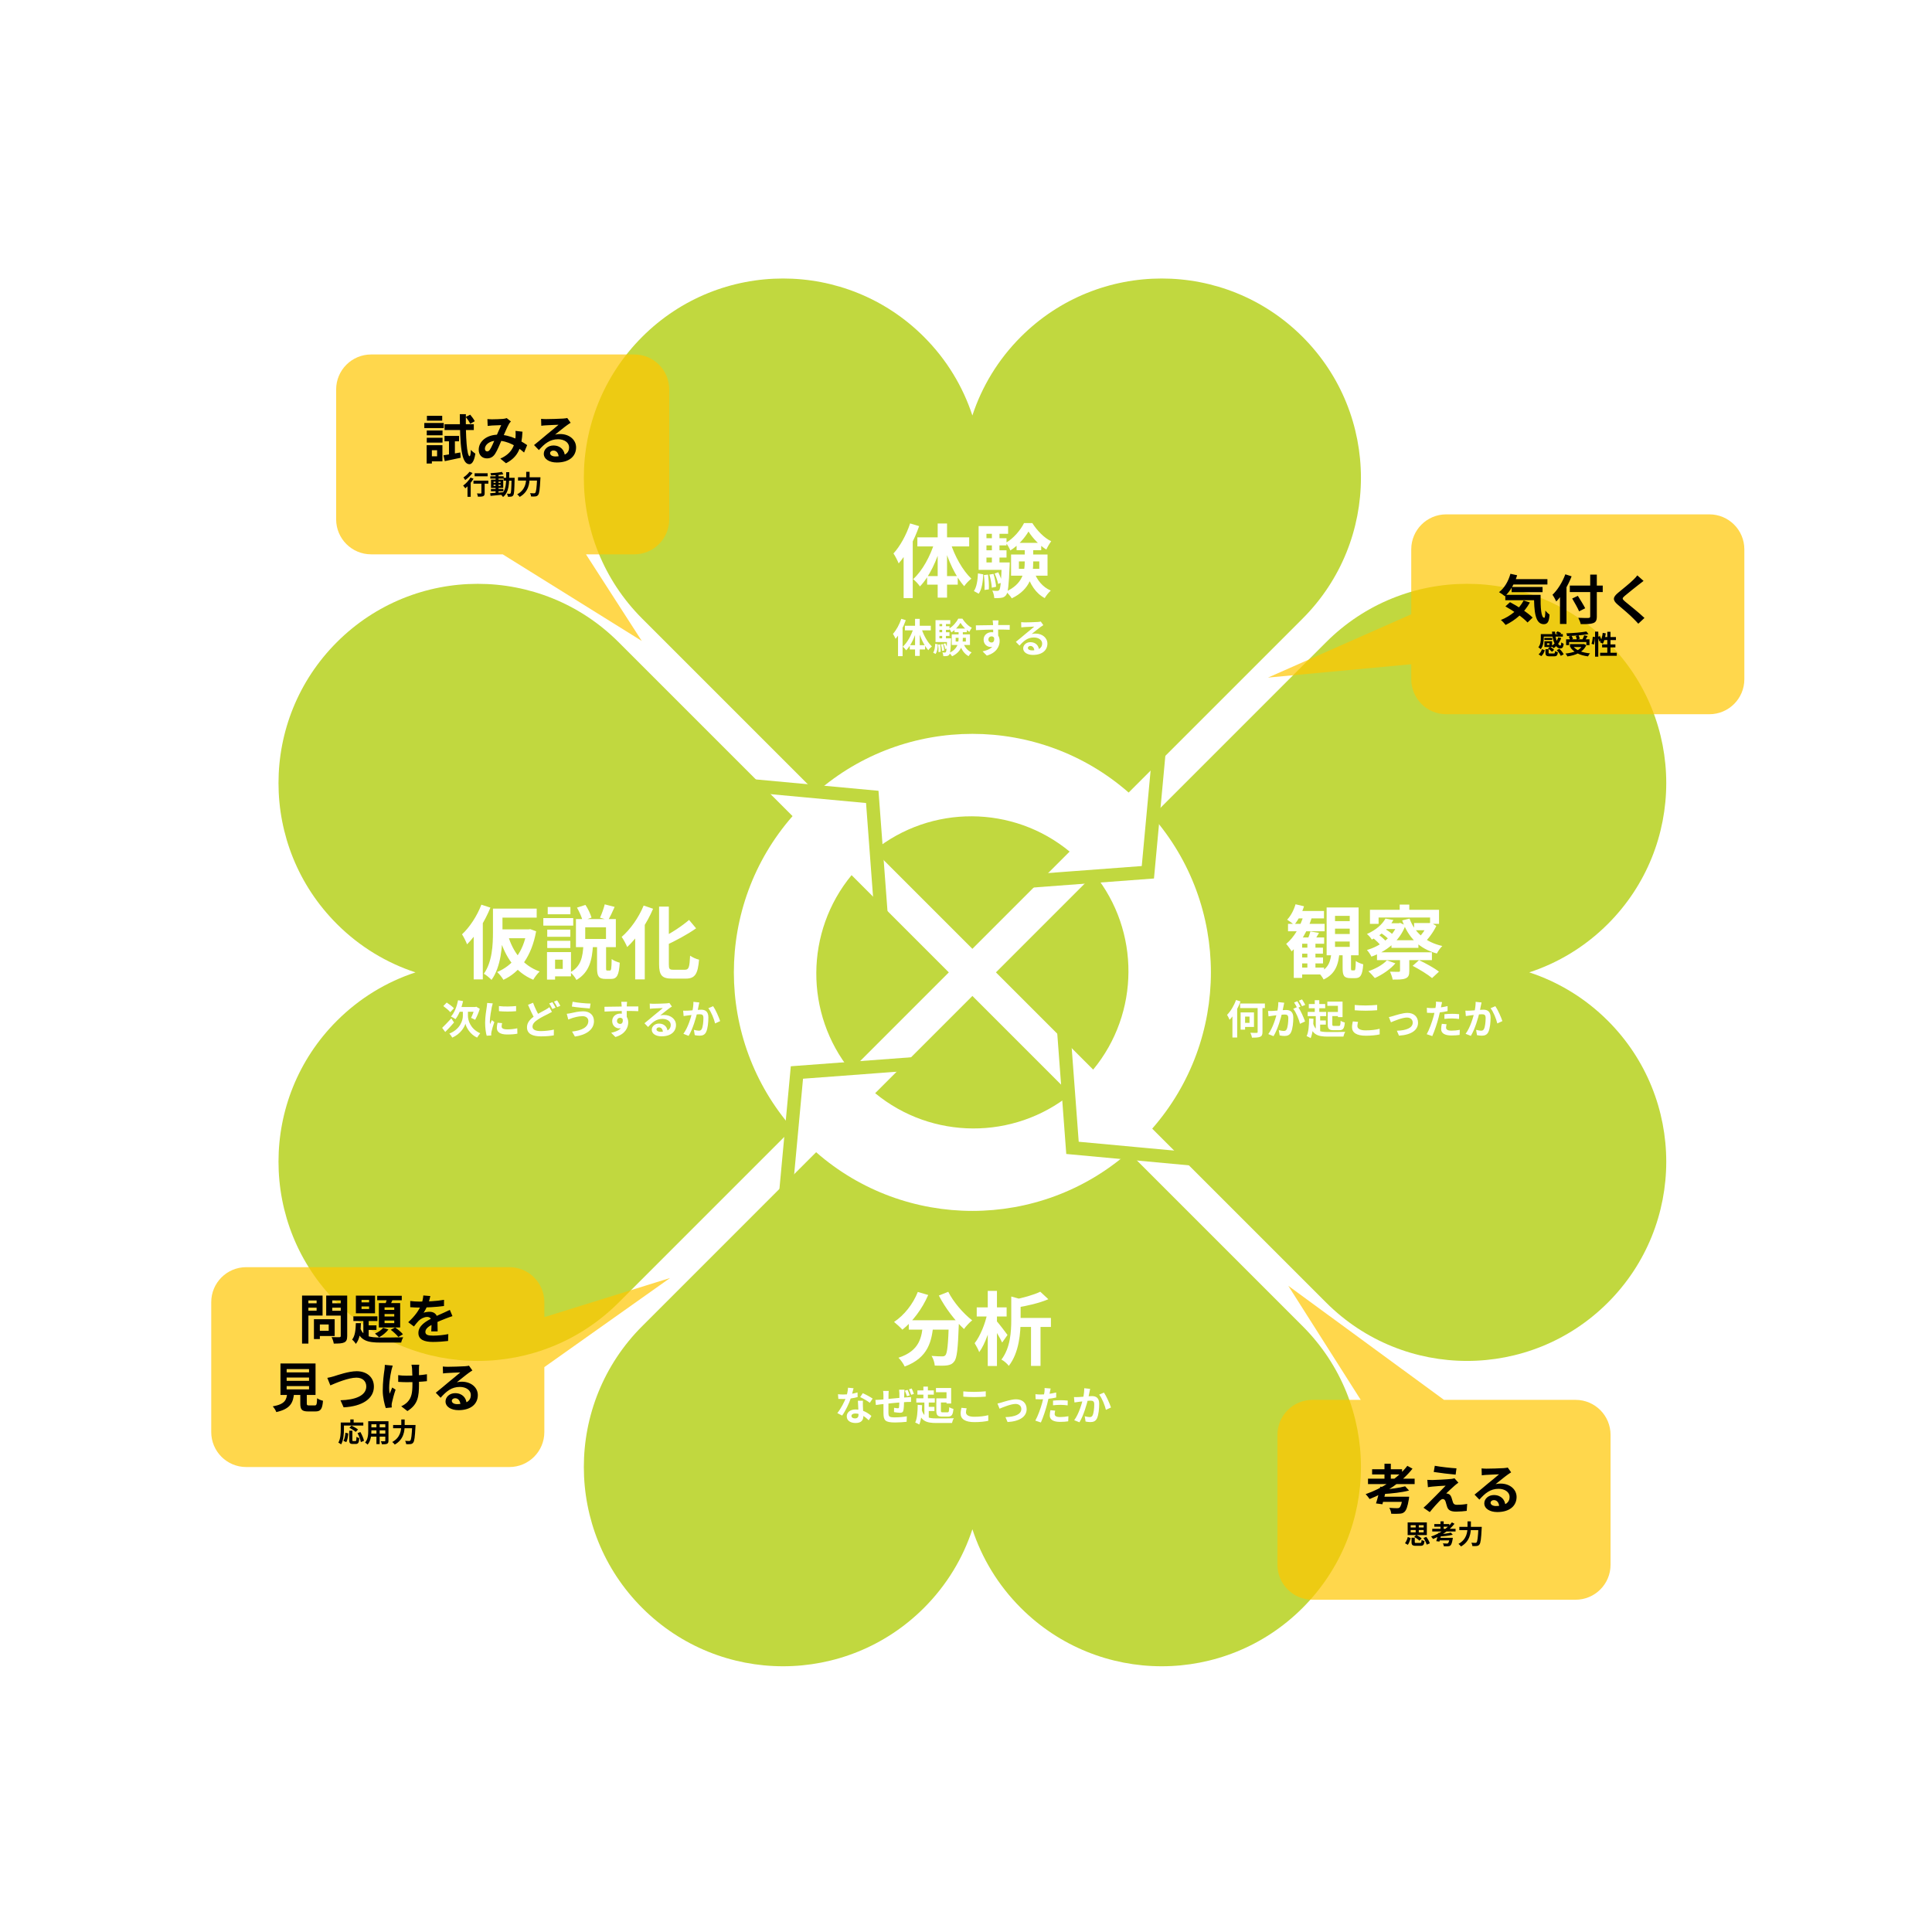 <svg width="1160" height="1160" viewBox="0 0 1160 1160" fill="none" xmlns="http://www.w3.org/2000/svg">
<g filter="url(#filter0_d_586_915)">
<path fill-rule="evenodd" clip-rule="evenodd" d="M792.229 381.573C838.946 334.856 914.689 334.856 961.406 381.573C1008.12 428.29 1008.12 504.032 961.406 550.749C947.682 564.473 931.453 574.166 914.19 579.827C931.453 585.487 947.682 595.179 961.406 608.904C1008.12 655.621 1008.12 731.365 961.406 778.081C914.69 824.798 838.947 824.797 792.23 778.08L792.229 778.081L687.8 673.652C734.787 620.044 734.787 539.61 687.8 486.002L792.229 381.573ZM652.361 638.213L593.975 579.827L652.996 520.806C680.598 555.016 680.386 604.233 652.361 638.213Z" fill="#C1D83F"/>
<path d="M634.28 609.527L639.937 685.188L712.416 691.905" stroke="#C1D83F" stroke-width="8"/>
<path fill-rule="evenodd" clip-rule="evenodd" d="M778.094 792.232C824.811 838.949 824.811 914.691 778.094 961.409C731.377 1008.13 655.634 1008.13 608.917 961.408C595.193 947.684 585.501 931.455 579.839 914.193C574.18 931.455 564.487 947.684 550.762 961.409C504.046 1008.13 428.302 1008.13 381.585 961.409C334.869 914.692 334.869 838.949 381.586 792.232L381.585 792.232L486.015 687.802C539.623 734.789 620.056 734.789 673.664 687.802L778.094 792.232ZM521.454 652.363L579.839 593.978L638.861 652.999C604.651 680.601 555.433 680.389 521.454 652.363Z" fill="#C1D83F"/>
<path d="M550.141 634.281L474.48 639.938L467.763 712.417" stroke="#C1D83F" stroke-width="8"/>
<path fill-rule="evenodd" clip-rule="evenodd" d="M381.579 367.43C334.862 320.713 334.861 244.971 381.579 198.253C428.296 151.537 504.038 151.537 550.755 198.254C564.479 211.978 574.172 228.207 579.833 245.469C585.493 228.207 595.185 211.978 608.91 198.253C655.627 151.537 731.37 151.537 778.087 198.253C824.804 244.97 824.803 320.713 778.086 367.43L778.087 367.43L673.658 471.86C620.05 424.873 539.616 424.873 486.008 471.86L381.579 367.43ZM638.219 507.299L579.833 565.685L520.812 506.663C555.022 479.061 604.239 479.273 638.219 507.299Z" fill="#C1D83F"/>
<path d="M609.531 525.379L685.192 519.722L691.909 447.244" stroke="#C1D83F" stroke-width="8"/>
<path fill-rule="evenodd" clip-rule="evenodd" d="M367.431 778.087C320.714 824.804 244.972 824.805 198.254 778.087C151.538 731.371 151.538 655.628 198.255 608.911C211.979 595.187 228.208 585.494 245.47 579.833C228.208 574.173 211.979 564.481 198.254 550.756C151.538 504.039 151.538 428.296 198.254 381.579C244.971 334.862 320.714 334.863 367.431 381.58L367.431 381.579L471.861 486.008C424.874 539.616 424.874 620.05 471.861 673.658L367.431 778.087ZM507.3 521.447L565.685 579.833L506.664 638.854C479.062 604.644 479.274 555.427 507.3 521.447Z" fill="#C1D83F"/>
<path d="M525.38 550.133L519.723 474.472L447.245 467.755" stroke="#C1D83F" stroke-width="8"/>
<rect width="180" height="110" transform="translate(489.829 294.83)" fill="#C1D83F"/>
<path d="M542.437 310.27L547.861 311.902C545.029 320.062 540.469 328.75 535.573 334.27C535.045 332.926 533.461 329.71 532.453 328.318C536.485 323.902 540.229 317.086 542.437 310.27ZM538.549 323.518L543.973 318.046L544.021 318.094V355.102H538.549V323.518ZM558.997 310.318H564.613V354.814H558.997V310.318ZM546.805 318.622H577.909V324.094H546.805V318.622ZM552.661 341.902H571.045V347.038H552.661V341.902ZM566.629 321.694C569.173 329.854 574.021 338.542 579.205 343.438C577.861 344.446 575.941 346.414 574.933 347.95C569.653 342.19 565.189 332.35 562.549 322.894L566.629 321.694ZM557.221 321.262L561.349 322.414C558.613 332.35 554.053 342.238 548.341 348.094C547.429 346.702 545.509 344.686 544.261 343.726C549.733 338.83 554.677 329.806 557.221 321.262ZM607.765 333.07V337.534H620.005V333.07H607.765ZM603.061 328.942H624.949V341.662H603.061V328.942ZM613.525 315.118C611.317 318.958 607.141 323.71 602.629 326.494C602.053 325.102 600.901 323.086 599.989 321.886C604.453 319.342 608.821 314.206 610.837 310.078H615.829C618.661 314.542 622.885 318.958 627.157 320.974C626.149 322.318 624.949 324.382 624.229 325.966C620.149 323.47 615.877 318.958 613.525 315.118ZM611.269 323.902H616.357V333.262C616.357 340.99 614.917 349.726 603.493 355.246C602.773 354.046 601.141 352.174 599.989 351.214C610.069 346.606 611.269 339.454 611.269 333.214V323.902ZM616.837 339.166C618.517 344.206 622.021 348.526 626.917 350.59C625.717 351.598 624.037 353.71 623.269 355.102C617.893 352.27 614.437 346.798 612.469 340.27L616.837 339.166ZM606.373 321.934H621.157V326.35H606.373V321.934ZM586.261 319.15H600.325V323.47H586.261V319.15ZM586.261 326.398H600.325V330.766H586.261V326.398ZM583.573 333.694H599.989V338.158H583.573V333.694ZM591.541 314.542H596.101V336.19H591.541V314.542ZM593.173 340.366L595.381 339.598C596.389 341.518 597.301 344.062 597.685 345.694L595.285 346.606C594.997 344.878 594.085 342.286 593.173 340.366ZM590.053 340.99L592.501 340.558C593.269 343.054 593.941 346.222 594.085 348.286L591.493 348.862C591.397 346.75 590.773 343.486 590.053 340.99ZM586.741 341.278L589.189 340.99C589.669 343.822 589.861 347.518 589.717 349.87L587.125 350.206C587.269 347.758 587.125 344.158 586.741 341.278ZM583.189 340.27L586.357 340.846C586.117 345.31 585.589 349.774 583.621 352.462L580.741 350.878C582.421 348.43 582.997 344.35 583.189 340.27ZM583.573 311.854H601.285V316.51H588.277V336.766H583.573V311.854ZM597.493 333.694H602.245C602.245 333.694 602.245 334.99 602.197 335.614C601.717 347.278 601.237 351.79 600.085 353.278C599.269 354.334 598.405 354.766 597.253 354.91C596.245 355.102 594.661 355.15 592.981 355.102C592.885 353.71 592.453 351.838 591.781 350.638C593.077 350.782 594.133 350.782 594.709 350.782C595.285 350.782 595.621 350.638 596.005 350.206C596.677 349.246 597.109 345.406 597.493 334.51V333.694ZM537.133 367.55L539.845 368.366C538.429 372.446 536.149 376.79 533.701 379.55C533.437 378.878 532.645 377.27 532.141 376.574C534.157 374.366 536.029 370.958 537.133 367.55ZM535.189 374.174L537.901 371.438L537.925 371.462V389.966H535.189V374.174ZM545.413 367.574H548.221V389.822H545.413V367.574ZM539.317 371.726H554.869V374.462H539.317V371.726ZM542.245 383.366H551.437V385.934H542.245V383.366ZM549.229 373.262C550.501 377.342 552.925 381.686 555.517 384.134C554.845 384.638 553.885 385.622 553.381 386.39C550.741 383.51 548.509 378.59 547.189 373.862L549.229 373.262ZM544.525 373.046L546.589 373.622C545.221 378.59 542.941 383.534 540.085 386.462C539.629 385.766 538.669 384.758 538.045 384.278C540.781 381.83 543.253 377.318 544.525 373.046ZM569.797 378.95V381.182H575.917V378.95H569.797ZM567.445 376.886H578.389V383.246H567.445V376.886ZM572.677 369.974C571.573 371.894 569.485 374.27 567.229 375.662C566.941 374.966 566.365 373.958 565.909 373.358C568.141 372.086 570.325 369.518 571.333 367.454H573.829C575.245 369.686 577.357 371.894 579.493 372.902C578.989 373.574 578.389 374.606 578.029 375.398C575.989 374.15 573.853 371.894 572.677 369.974ZM571.549 374.366H574.093V379.046C574.093 382.91 573.373 387.278 567.661 390.038C567.301 389.438 566.485 388.502 565.909 388.022C570.949 385.718 571.549 382.142 571.549 379.022V374.366ZM574.333 381.998C575.173 384.518 576.925 386.678 579.373 387.71C578.773 388.214 577.933 389.27 577.549 389.966C574.861 388.55 573.133 385.814 572.149 382.55L574.333 381.998ZM569.101 373.382H576.493V375.59H569.101V373.382ZM559.045 371.99H566.077V374.15H559.045V371.99ZM559.045 375.614H566.077V377.798H559.045V375.614ZM557.701 379.262H565.909V381.494H557.701V379.262ZM561.685 369.686H563.965V380.51H561.685V369.686ZM562.501 382.598L563.605 382.214C564.109 383.174 564.565 384.446 564.757 385.262L563.557 385.718C563.413 384.854 562.957 383.558 562.501 382.598ZM560.941 382.91L562.165 382.694C562.549 383.942 562.885 385.526 562.957 386.558L561.661 386.846C561.613 385.79 561.301 384.158 560.941 382.91ZM559.285 383.054L560.509 382.91C560.749 384.326 560.845 386.174 560.773 387.35L559.477 387.518C559.549 386.294 559.477 384.494 559.285 383.054ZM557.509 382.55L559.093 382.838C558.973 385.07 558.709 387.302 557.725 388.646L556.285 387.854C557.125 386.63 557.413 384.59 557.509 382.55ZM557.701 368.342H566.557V370.67H560.053V380.798H557.701V368.342ZM564.661 379.262H567.037C567.037 379.262 567.037 379.91 567.013 380.222C566.773 386.054 566.533 388.31 565.957 389.054C565.549 389.582 565.117 389.798 564.541 389.87C564.037 389.966 563.245 389.99 562.405 389.966C562.357 389.27 562.141 388.334 561.805 387.734C562.453 387.806 562.981 387.806 563.269 387.806C563.557 387.806 563.725 387.734 563.917 387.518C564.253 387.038 564.469 385.118 564.661 379.67V379.262ZM595.501 368.486C595.429 368.894 595.357 370.166 595.333 370.55C595.261 372.134 595.309 377.03 595.333 378.95L592.333 377.942C592.333 376.454 592.333 371.846 592.237 370.574C592.165 369.614 592.069 368.798 592.021 368.486H595.501ZM581.917 371.486C585.493 371.486 591.829 371.294 594.829 371.294C597.277 371.294 600.925 371.27 602.269 371.294L602.221 374.126C600.733 374.054 598.285 373.982 594.757 373.982C590.389 373.982 585.613 374.174 581.989 374.366L581.917 371.486ZM594.925 378.59C594.925 382.502 593.485 384.446 590.725 384.446C588.877 384.446 586.573 382.982 586.573 380.054C586.573 377.342 588.781 375.566 591.373 375.566C594.541 375.566 596.197 377.894 596.197 380.87C596.197 384.014 594.349 387.974 588.493 389.63L585.949 387.086C590.029 386.198 593.221 384.59 593.221 380.39C593.221 378.83 592.381 378.086 591.325 378.086C590.389 378.086 589.453 378.734 589.453 380.006C589.453 381.086 590.341 381.782 591.325 381.782C592.453 381.782 593.437 380.822 592.669 377.966L594.925 378.59ZM609.109 369.566C609.781 369.638 610.597 369.686 611.269 369.686C612.565 369.686 617.677 369.566 619.045 369.446C620.053 369.374 620.605 369.278 620.893 369.182L622.429 371.342C621.877 371.702 621.301 372.038 620.773 372.446C619.477 373.358 616.957 375.47 615.421 376.67C616.237 376.454 616.957 376.406 617.701 376.406C621.781 376.406 624.877 378.95 624.877 382.43C624.877 386.222 621.997 389.222 616.189 389.222C612.853 389.222 610.333 387.71 610.333 385.286C610.333 383.342 612.109 381.566 614.653 381.566C617.941 381.566 619.765 383.774 619.837 386.414L617.029 386.774C616.981 385.046 616.069 383.846 614.653 383.846C613.765 383.846 613.165 384.398 613.165 385.022C613.165 385.91 614.149 386.51 615.613 386.51C619.669 386.51 621.733 384.974 621.733 382.406C621.733 380.222 619.573 378.758 616.765 378.758C613.069 378.758 610.693 380.726 608.125 383.63L605.941 381.374C607.645 380.03 610.549 377.582 611.941 376.406C613.285 375.302 615.805 373.286 616.981 372.23C615.757 372.278 612.445 372.398 611.149 372.494C610.501 372.542 609.757 372.59 609.205 372.686L609.109 369.566Z" fill="white"/>
<rect width="180" height="110" transform="translate(724.829 524.832)" fill="#C1D83F"/>
<path d="M775.297 565H790.321V568.6H775.297V565ZM775.297 570.856H790.369V574.456H775.297V570.856ZM769.345 550.696H791.329V555.16H769.345V550.696ZM775.009 576.952H790.993V581.08H775.009V576.952ZM780.961 560.776H785.809V578.296H780.961V560.776ZM777.841 558.856H791.041V562.648H777.841V583.144H772.801V562.984L776.689 558.856H777.841ZM782.785 555.256L787.969 556.12C786.913 557.944 785.857 559.72 785.089 560.92L781.105 560.008C781.777 558.568 782.449 556.6 782.785 555.256ZM773.857 538.936L778.945 540.136C777.649 544.36 775.393 548.584 773.041 551.32C772.129 550.456 770.017 548.92 768.817 548.2C771.025 545.896 772.849 542.392 773.857 538.936ZM778.753 545.464L783.697 546.712C781.153 554.824 776.785 562.456 771.505 567.208C770.881 566.104 769.201 563.8 768.241 562.744C772.945 558.808 776.737 552.424 778.753 545.464ZM775.441 542.968H790.945V547.432H773.233L775.441 542.968ZM797.569 553.576V556.792H806.401V553.576H797.569ZM797.569 561.304V564.52H806.401V561.304H797.569ZM797.569 545.896V549.064H806.401V545.896H797.569ZM792.529 540.856H811.729V569.56H792.529V540.856ZM802.129 565.96H807.169V577.192C807.169 578.44 807.217 578.632 807.793 578.632C807.985 578.632 808.849 578.632 809.089 578.632C809.761 578.632 809.905 577.96 810.049 572.968C811.009 573.832 813.169 574.6 814.513 574.984C814.033 581.608 812.785 583.288 809.713 583.288C808.897 583.288 807.601 583.288 806.881 583.288C802.945 583.288 802.129 581.8 802.129 577.24V565.96ZM795.457 567.496H800.257C799.681 574.84 798.001 580.696 790.705 584.104C790.129 582.904 788.737 580.936 787.633 580.024C793.825 577.48 794.929 573.064 795.457 567.496ZM827.857 547.528L832.609 548.392C829.969 553.048 825.985 557.08 819.649 560.152C819.073 559.096 817.681 557.512 816.721 556.792C822.337 554.344 825.985 550.888 827.857 547.528ZM828.865 550.312H836.209V553.816H825.937L828.865 550.312ZM835.009 550.312H835.873L836.737 550.12L839.857 551.608C836.305 561.208 828.289 567.256 819.409 570.376C818.881 569.176 817.633 567.352 816.721 566.392C824.785 564.088 832.273 558.472 835.009 551.08V550.312ZM845.041 550.216H855.409V554.536H845.041V550.216ZM831.457 560.536H847.633V565.096H831.457V560.536ZM822.769 567.784H855.745V572.488H822.769V567.784ZM842.305 547.528C845.329 555.88 851.857 561.688 861.985 563.992C860.833 565.048 859.393 567.112 858.721 568.504C847.969 565.576 841.537 558.808 837.889 548.632L842.305 547.528ZM836.593 570.136H842.161V578.968C842.161 581.464 841.681 582.76 839.809 583.48C837.985 584.2 835.537 584.152 832.177 584.152C831.937 582.712 831.217 580.792 830.593 579.4C832.609 579.496 835.057 579.496 835.729 579.496C836.353 579.496 836.593 579.352 836.593 578.776V570.136ZM828.721 572.584L833.809 574.408C830.833 577.96 825.841 581.272 821.473 583.24C820.609 582.184 818.737 580.12 817.585 579.16C821.857 577.672 826.273 575.272 828.721 572.584ZM844.177 575.896L848.017 572.488C851.905 574.312 857.233 577.24 859.969 579.4L855.841 583.24C853.345 581.128 848.161 577.96 844.177 575.896ZM825.025 556.12L827.713 553.816C829.489 554.824 831.649 556.456 832.753 557.56L829.969 560.152C828.961 558.952 826.801 557.272 825.025 556.12ZM820.369 559.192L823.393 556.984C825.121 558.136 827.185 559.96 828.145 561.208L824.977 563.704C824.065 562.408 822.049 560.536 820.369 559.192ZM853.105 550.216H854.209L855.169 549.976L858.385 551.944C856.465 555.928 853.345 560.152 850.273 562.792C849.553 561.784 848.161 560.296 847.249 559.528C849.649 557.368 852.049 553.768 853.105 551.08V550.216ZM836.401 539.128H842.161V545.656H836.401V539.128ZM818.545 542.248H860.017V550.696H854.641V546.904H823.729V550.696H818.545V542.248ZM740.597 598.52H755.453V601.28H740.597V598.52ZM751.109 599.528H754.013V615.608C754.013 617.264 753.653 618.032 752.621 618.512C751.589 618.944 749.957 619.04 747.725 619.016C747.605 618.2 747.149 616.904 746.741 616.088C748.325 616.16 749.981 616.16 750.485 616.136C750.965 616.136 751.109 616.016 751.109 615.56V599.528ZM740.885 603.872H743.573V614.192H740.885V603.872ZM742.061 603.872H748.901V612.608H742.061V610.136H746.237V606.368H742.061V603.872ZM738.125 596.408L740.813 597.272C739.325 601.328 736.853 605.624 734.261 608.312C734.021 607.64 733.229 606.032 732.749 605.336C734.885 603.2 736.925 599.792 738.125 596.408ZM735.965 603.152L738.821 600.296V600.32V618.944H735.965V603.152ZM767.069 598.064C766.925 598.688 766.781 599.456 766.661 600.056C766.421 601.136 766.133 602.624 765.869 603.848C765.077 607.232 763.157 614.072 760.637 618.128L757.493 616.88C760.349 613.04 762.149 606.704 762.821 603.68C763.277 601.52 763.541 599.48 763.517 597.68L767.069 598.064ZM775.349 600.464C776.813 602.552 778.829 607.016 779.573 609.296L776.525 610.712C775.901 608.048 774.197 603.824 772.469 601.688L775.349 600.464ZM757.349 602.984C758.213 603.032 759.029 603.008 759.917 602.984C761.837 602.936 766.397 602.408 768.173 602.408C770.717 602.408 772.517 603.536 772.517 607.016C772.517 609.848 772.157 613.736 771.149 615.8C770.357 617.48 769.013 618.008 767.213 618.008C766.277 618.008 765.149 617.864 764.333 617.672L763.805 614.504C764.741 614.768 766.109 615.008 766.733 615.008C767.549 615.008 768.173 614.768 768.533 613.976C769.205 612.632 769.517 609.704 769.517 607.352C769.517 605.432 768.701 605.144 767.189 605.144C765.773 605.144 761.621 605.672 760.301 605.84C759.605 605.936 758.357 606.104 757.637 606.224L757.349 602.984ZM774.917 597.152C775.517 598.016 776.357 599.552 776.813 600.44L774.893 601.256C774.389 600.272 773.645 598.856 772.997 597.92L774.917 597.152ZM777.749 596.048C778.373 596.96 779.261 598.496 779.693 599.336L777.773 600.152C777.293 599.144 776.501 597.752 775.853 596.84L777.749 596.048ZM781.829 598.832H791.669V601.352H781.829V598.832ZM794.285 603.584H800.861V606.08H794.285V603.584ZM781.157 603.56H792.269V606.104H781.157V603.56ZM787.421 608.696H792.053V611.192H787.421V608.696ZM785.405 596.528H788.117V604.928H785.405V596.528ZM786.005 605.192H788.645V615.872H786.005V605.192ZM792.965 597.368H802.085V606.68H799.301V599.912H792.965V597.368ZM793.181 603.584H795.941V611C795.941 611.864 796.109 611.984 797.045 611.984C797.477 611.984 799.277 611.984 799.829 611.984C800.693 611.984 800.837 611.552 800.933 608.864C801.509 609.32 802.709 609.776 803.453 609.944C803.141 613.568 802.397 614.552 800.069 614.552C799.469 614.552 797.213 614.552 796.661 614.552C793.997 614.552 793.181 613.784 793.181 611.024V603.584ZM784.229 609.848C785.501 614.888 788.213 615.632 793.277 615.632C795.125 615.656 801.533 615.656 803.717 615.536C803.261 616.184 802.781 617.528 802.589 618.392H793.277C786.941 618.392 783.821 617.192 782.165 610.448L784.229 609.848ZM781.997 607.496L784.637 607.688C784.517 612.272 784.157 616.544 782.933 619.304C782.429 618.968 781.157 618.344 780.509 618.08C781.709 615.656 781.949 611.648 781.997 607.496ZM809.381 599.408C811.157 599.6 813.389 599.696 815.933 599.696C818.285 599.696 821.045 599.552 822.869 599.36V602.552C821.189 602.696 818.237 602.84 815.933 602.84C813.437 602.84 811.349 602.72 809.381 602.576V599.408ZM811.397 609.56C811.181 610.424 810.989 611.192 810.989 612.008C810.989 613.52 812.477 614.648 815.933 614.648C819.149 614.648 822.221 614.288 824.357 613.688L824.381 617.072C822.269 617.552 819.389 617.864 816.029 617.864C810.557 617.864 807.773 616.04 807.773 612.728C807.773 611.36 808.085 610.184 808.253 609.272L811.397 609.56ZM829.893 606.68C830.613 606.56 831.717 606.272 832.437 606.032C834.093 605.552 838.149 604.16 841.053 604.16C844.869 604.16 847.413 606.416 847.413 610.064C847.413 614.384 843.573 617.36 835.965 617.816L834.693 614.864C840.165 614.72 844.221 613.256 844.221 609.992C844.221 608.216 842.877 606.944 840.765 606.944C837.981 606.944 833.205 608.936 831.141 609.8L829.893 606.68ZM861.837 597.68C861.669 598.352 861.453 599.432 861.333 599.96C860.997 601.592 860.397 604.52 859.749 606.968C858.885 610.328 857.277 615.224 855.957 618.08L852.621 616.952C854.037 614.528 855.861 609.512 856.773 606.152C857.373 603.896 857.925 601.256 858.093 599.84C858.213 598.952 858.237 597.968 858.165 597.392L861.837 597.68ZM855.717 601.28C858.645 601.28 862.029 600.824 865.149 600.08V603.08C862.173 603.776 858.405 604.184 855.693 604.184C854.517 604.184 853.629 604.136 852.789 604.088L852.693 601.088C853.941 601.232 854.733 601.28 855.717 601.28ZM863.253 604.952C864.597 604.808 866.325 604.712 867.885 604.712C869.253 604.712 870.693 604.784 872.085 604.928L872.037 607.808C870.813 607.664 869.349 607.496 867.909 607.496C866.253 607.496 864.765 607.568 863.253 607.76V604.952ZM864.549 610.976C864.381 611.672 864.237 612.44 864.237 612.968C864.237 614.024 864.933 614.816 867.525 614.816C869.133 614.816 870.789 614.648 872.493 614.336L872.373 617.384C871.029 617.576 869.421 617.72 867.501 617.72C863.445 617.72 861.285 616.352 861.285 613.928C861.285 612.8 861.501 611.648 861.693 610.712L864.549 610.976ZM885.549 597.896C885.405 598.52 885.261 599.288 885.117 599.888C884.901 600.968 884.589 602.456 884.349 603.68C883.557 607.064 881.613 613.904 879.117 617.96L875.973 616.712C878.829 612.872 880.629 606.536 881.301 603.512C881.757 601.352 882.021 599.312 881.997 597.512L885.549 597.896ZM893.829 600.128C895.293 602.216 897.309 606.776 898.053 609.08L895.005 610.496C894.381 607.808 892.677 603.488 890.949 601.352L893.829 600.128ZM875.829 602.816C876.693 602.864 877.509 602.84 878.397 602.816C880.317 602.768 884.853 602.24 886.653 602.24C889.173 602.24 890.973 603.368 890.973 606.848C890.973 609.68 890.637 613.568 889.629 615.632C888.813 617.312 887.493 617.84 885.693 617.84C884.757 617.84 883.629 617.696 882.789 617.504L882.285 614.336C883.221 614.6 884.589 614.84 885.213 614.84C886.029 614.84 886.629 614.6 887.013 613.808C887.685 612.464 887.997 609.536 887.997 607.184C887.997 605.264 887.157 604.976 885.669 604.976C884.229 604.976 880.101 605.504 878.781 605.672C878.085 605.768 876.837 605.936 876.117 606.056L875.829 602.816Z" fill="white"/>
<rect width="180" height="110" transform="translate(489.829 755.832)" fill="#C1D83F"/>
<path d="M541.641 788.696H567.609V794.312H541.641V788.696ZM565.737 788.696H571.785C571.785 788.696 571.737 790.472 571.689 791.192C571.161 805.784 570.585 811.496 568.905 813.464C567.705 815.096 566.361 815.528 564.537 815.816C562.857 816.056 560.073 816.008 557.241 815.912C557.145 814.232 556.377 811.736 555.321 810.104C558.009 810.344 560.505 810.392 561.705 810.392C562.569 810.392 563.097 810.248 563.625 809.72C564.777 808.472 565.305 803.096 565.737 789.752V788.696ZM547.065 771.704L553.305 773.528C549.705 781.88 543.849 789.608 537.801 794.36C536.697 793.112 534.201 790.808 532.809 789.704C538.857 785.72 544.185 779 547.065 771.704ZM565.353 771.608C568.377 777.704 574.425 784.712 579.705 788.744C578.121 789.992 575.913 792.344 574.809 793.976C569.385 788.984 563.481 781.208 559.689 773.864L565.353 771.608ZM550.233 790.328H556.473C555.561 801.128 553.497 811.16 539.193 816.488C538.473 814.904 536.793 812.456 535.449 811.208C548.313 806.984 549.465 798.872 550.233 790.328ZM606.105 787.304H626.985V792.728H606.105V787.304ZM603.177 774.44L610.041 776.36C609.993 776.792 609.657 777.08 608.793 777.224V788.504C608.793 796.184 607.929 808.136 601.689 816.104C600.873 814.856 598.665 812.984 597.273 812.312C602.649 805.256 603.177 795.56 603.177 788.408V774.44ZM620.601 771.56L625.449 776.072C619.929 778.424 612.585 780.104 606.249 781.112C605.961 779.768 605.097 777.608 604.377 776.408C610.281 775.256 616.665 773.48 620.601 771.56ZM615.033 788.984H620.745V816.104H615.033V788.984ZM582.441 780.968H600.393V786.44H582.441V780.968ZM589.065 771.08H594.585V816.152H589.065V771.08ZM588.777 784.664L592.185 785.864C590.649 793.592 587.625 802.904 583.929 807.848C583.401 806.264 582.057 803.912 581.193 802.472C584.505 798.296 587.529 790.808 588.777 784.664ZM594.153 788.888C595.401 790.232 599.961 796.136 600.921 797.528L597.705 802.088C596.409 799.208 593.145 793.88 591.513 791.48L594.153 788.888ZM499.141 833.112C500.173 833.232 501.469 833.28 502.333 833.28C505.309 833.28 508.549 832.776 510.877 832.032L510.949 834.816C508.885 835.392 505.429 836.016 502.357 835.992C501.397 835.992 500.389 835.968 499.357 835.92L499.141 833.112ZM508.477 829.512C508.165 830.784 507.589 833.136 506.941 835.176C505.837 838.632 503.677 843.096 501.637 845.928L498.733 844.44C500.893 841.8 503.053 837.6 503.989 835.008C504.565 833.28 505.093 831.048 505.165 829.2L508.477 829.512ZM514.117 837C514.045 838.008 514.069 839.016 514.093 840.072C514.141 841.488 514.357 845.064 514.357 846.408C514.357 848.64 513.157 850.392 509.725 850.392C506.749 850.392 504.397 849.048 504.397 846.408C504.397 844.08 506.365 842.256 509.701 842.256C513.901 842.256 517.213 844.368 519.205 846.168L517.621 848.76C515.893 847.152 513.157 844.68 509.533 844.68C508.141 844.68 507.229 845.28 507.229 846.12C507.229 847.008 507.997 847.632 509.317 847.632C510.949 847.632 511.477 846.72 511.477 845.376C511.477 843.936 511.213 839.52 511.093 837H514.117ZM518.245 838.272C516.853 837.144 514.117 835.584 512.461 834.84L514.021 832.488C515.749 833.232 518.701 834.84 519.949 835.728L518.245 838.272ZM539.077 830.4C539.005 830.784 538.957 831.84 538.933 832.488C538.885 834.096 538.861 835.464 538.837 836.712C538.789 838.824 538.693 841.44 538.453 842.664C538.213 843.936 537.589 844.248 536.365 844.248C535.525 844.248 533.581 844.008 532.765 843.864L532.813 841.248C533.557 841.392 534.565 841.536 535.045 841.536C535.501 841.536 535.717 841.44 535.789 840.984C535.909 840.048 535.957 838.344 536.005 836.688C536.005 835.416 536.005 834.024 536.005 832.608C536.005 832.008 535.909 830.856 535.837 830.4H539.077ZM529.621 831.144C529.525 831.912 529.477 832.608 529.477 833.616C529.477 835.824 529.381 842.16 529.429 844.128C529.501 846.48 529.693 847.008 533.293 847.008C535.645 847.008 538.693 846.72 540.469 846.384L540.349 849.672C538.741 849.864 535.813 850.08 533.509 850.08C527.293 850.08 526.549 848.76 526.453 844.608C526.405 842.544 526.429 835.224 526.429 833.784C526.429 832.8 526.357 831.984 526.237 831.144H529.621ZM521.605 836.544C522.277 836.544 523.381 836.496 524.605 836.4C527.005 836.184 536.053 835.248 540.685 834.96C541.309 834.912 542.269 834.864 542.989 834.792V837.72C542.557 837.696 541.285 837.744 540.661 837.768C536.917 837.888 527.581 838.872 524.797 839.184C524.029 839.28 522.565 839.496 521.893 839.592L521.605 836.544ZM540.925 830.496C541.381 831.432 541.909 832.824 542.197 833.784L540.541 834.312C540.181 833.28 539.773 831.984 539.293 831L540.925 830.496ZM543.397 829.656C543.853 830.616 544.405 832.008 544.717 832.944L543.061 833.472C542.701 832.416 542.269 831.12 541.765 830.184L543.397 829.656ZM546.829 830.832H556.669V833.352H546.829V830.832ZM559.285 835.584H565.861V838.08H559.285V835.584ZM546.157 835.56H557.269V838.104H546.157V835.56ZM552.421 840.696H557.053V843.192H552.421V840.696ZM550.405 828.528H553.117V836.928H550.405V828.528ZM551.005 837.192H553.645V847.872H551.005V837.192ZM557.965 829.368H567.085V838.68H564.301V831.912H557.965V829.368ZM558.181 835.584H560.941V843C560.941 843.864 561.109 843.984 562.045 843.984C562.477 843.984 564.277 843.984 564.829 843.984C565.693 843.984 565.837 843.552 565.933 840.864C566.509 841.32 567.709 841.776 568.453 841.944C568.141 845.568 567.397 846.552 565.069 846.552C564.469 846.552 562.213 846.552 561.661 846.552C558.997 846.552 558.181 845.784 558.181 843.024V835.584ZM549.229 841.848C550.501 846.888 553.213 847.632 558.277 847.632C560.125 847.656 566.533 847.656 568.717 847.536C568.261 848.184 567.781 849.528 567.589 850.392H558.277C551.941 850.392 548.821 849.192 547.165 842.448L549.229 841.848ZM546.997 839.496L549.637 839.688C549.517 844.272 549.157 848.544 547.933 851.304C547.429 850.968 546.157 850.344 545.509 850.08C546.709 847.656 546.949 843.648 546.997 839.496ZM574.381 831.408C576.157 831.6 578.389 831.696 580.933 831.696C583.285 831.696 586.045 831.552 587.869 831.36V834.552C586.189 834.696 583.237 834.84 580.933 834.84C578.437 834.84 576.349 834.72 574.381 834.576V831.408ZM576.397 841.56C576.181 842.424 575.989 843.192 575.989 844.008C575.989 845.52 577.477 846.648 580.933 846.648C584.149 846.648 587.221 846.288 589.357 845.688L589.381 849.072C587.269 849.552 584.389 849.864 581.029 849.864C575.557 849.864 572.773 848.04 572.773 844.728C572.773 843.36 573.085 842.184 573.253 841.272L576.397 841.56ZM594.893 838.68C595.613 838.56 596.717 838.272 597.437 838.032C599.093 837.552 603.149 836.16 606.053 836.16C609.869 836.16 612.413 838.416 612.413 842.064C612.413 846.384 608.573 849.36 600.965 849.816L599.693 846.864C605.165 846.72 609.221 845.256 609.221 841.992C609.221 840.216 607.877 838.944 605.765 838.944C602.981 838.944 598.205 840.936 596.141 841.8L594.893 838.68ZM626.837 829.68C626.669 830.352 626.453 831.432 626.333 831.96C625.997 833.592 625.397 836.52 624.749 838.968C623.885 842.328 622.277 847.224 620.957 850.08L617.621 848.952C619.037 846.528 620.861 841.512 621.773 838.152C622.373 835.896 622.925 833.256 623.093 831.84C623.213 830.952 623.237 829.968 623.165 829.392L626.837 829.68ZM620.717 833.28C623.645 833.28 627.029 832.824 630.149 832.08V835.08C627.173 835.776 623.405 836.184 620.693 836.184C619.517 836.184 618.629 836.136 617.789 836.088L617.693 833.088C618.941 833.232 619.733 833.28 620.717 833.28ZM628.253 836.952C629.597 836.808 631.325 836.712 632.885 836.712C634.253 836.712 635.693 836.784 637.085 836.928L637.037 839.808C635.813 839.664 634.349 839.496 632.909 839.496C631.253 839.496 629.765 839.568 628.253 839.76V836.952ZM629.549 842.976C629.381 843.672 629.237 844.44 629.237 844.968C629.237 846.024 629.933 846.816 632.525 846.816C634.133 846.816 635.789 846.648 637.493 846.336L637.373 849.384C636.029 849.576 634.421 849.72 632.501 849.72C628.445 849.72 626.285 848.352 626.285 845.928C626.285 844.8 626.501 843.648 626.693 842.712L629.549 842.976ZM650.549 829.896C650.405 830.52 650.261 831.288 650.117 831.888C649.901 832.968 649.589 834.456 649.349 835.68C648.557 839.064 646.613 845.904 644.117 849.96L640.973 848.712C643.829 844.872 645.629 838.536 646.301 835.512C646.757 833.352 647.021 831.312 646.997 829.512L650.549 829.896ZM658.829 832.128C660.293 834.216 662.309 838.776 663.053 841.08L660.005 842.496C659.381 839.808 657.677 835.488 655.949 833.352L658.829 832.128ZM640.829 834.816C641.693 834.864 642.509 834.84 643.397 834.816C645.317 834.768 649.853 834.24 651.653 834.24C654.173 834.24 655.973 835.368 655.973 838.848C655.973 841.68 655.637 845.568 654.629 847.632C653.813 849.312 652.493 849.84 650.693 849.84C649.757 849.84 648.629 849.696 647.789 849.504L647.285 846.336C648.221 846.6 649.589 846.84 650.213 846.84C651.029 846.84 651.629 846.6 652.013 845.808C652.685 844.464 652.997 841.536 652.997 839.184C652.997 837.264 652.157 836.976 650.669 836.976C649.229 836.976 645.101 837.504 643.781 837.672C643.085 837.768 641.837 837.936 641.117 838.056L640.829 834.816Z" fill="white"/>
<rect width="180" height="110" transform="translate(254.829 524.832)" fill="#C1D83F"/>
<path d="M291.981 541.528H297.693V555.544C297.693 563.848 296.781 576.568 291.117 584.344C290.157 583.288 287.757 581.272 286.509 580.648C291.597 573.544 291.981 563.032 291.981 555.544V541.528ZM295.053 541.528H318.237V546.952H295.053V541.528ZM294.765 554.008H313.965V559.336H294.765V554.008ZM300.957 557.368C303.837 567.544 310.029 575.752 320.013 579.304C318.765 580.456 316.989 582.76 316.173 584.248C305.469 579.784 299.373 570.76 295.773 558.568L300.957 557.368ZM312.285 554.008H313.341L314.397 553.864L317.901 555.16C315.165 570.28 307.965 579.784 298.269 584.296C297.501 582.952 295.677 580.6 294.477 579.64C303.693 575.752 310.173 567.784 312.285 555.112V554.008ZM285.021 539.176L290.445 540.952C287.181 549.064 281.853 557.608 276.429 562.984C275.949 561.592 274.365 558.424 273.405 556.984C277.965 552.76 282.429 545.992 285.021 539.176ZM280.413 552.472L285.837 547.048L285.885 547.096V584.056H280.413V552.472ZM347.373 552.76V559.768H359.853V552.76H347.373ZM341.805 547.816H365.757V564.664H341.805V547.816ZM359.085 538.984L365.037 540.52C363.741 543.496 362.301 546.472 361.197 548.44L356.253 547C357.261 544.84 358.509 541.432 359.085 538.984ZM342.429 540.952L347.517 539.32C349.053 541.624 350.541 544.792 351.165 546.952L345.837 548.872C345.309 546.712 343.821 543.4 342.429 540.952ZM354.477 563.56H359.901V577.096C359.901 578.536 359.949 578.728 360.621 578.728C360.861 578.728 361.869 578.728 362.205 578.728C362.925 578.728 363.165 577.816 363.261 571.816C364.317 572.728 366.621 573.64 368.109 574.024C367.629 581.752 366.333 583.768 362.829 583.768C361.965 583.768 360.429 583.768 359.661 583.768C355.389 583.768 354.477 582.088 354.477 577.144V563.56ZM346.269 563.752H352.029C351.453 572.296 349.965 579.784 342.093 584.392C341.373 582.904 339.741 580.792 338.397 579.784C344.973 576.232 345.837 570.328 346.269 563.752ZM324.573 554.152H338.445V558.472H324.573V554.152ZM324.861 540.568H338.493V544.936H324.861V540.568ZM324.573 560.872H338.445V565.192H324.573V560.872ZM322.221 547.24H340.173V551.752H322.221V547.24ZM327.213 567.64H338.829V582.232H327.213V577.72H333.885V572.2H327.213V567.64ZM324.429 567.64H329.277V584.152H324.429V567.64ZM391.725 540.328H397.581V574.888C397.581 577.768 397.917 578.248 400.269 578.248C401.325 578.248 406.125 578.248 407.277 578.248C409.629 578.248 410.013 576.568 410.349 569.8C411.741 570.808 414.093 571.864 415.725 572.2C415.005 580.504 413.469 583.576 407.805 583.576C406.413 583.576 400.845 583.576 399.549 583.576C393.501 583.576 391.725 581.656 391.725 574.84V540.328ZM409.725 548.344L413.949 553.384C408.525 557.224 401.661 560.824 395.421 563.752C395.037 562.408 393.933 560.392 393.117 559.144C399.069 556.312 405.453 551.992 409.725 548.344ZM382.461 539.704L388.125 541.624C384.525 550.168 378.621 559.048 372.573 564.616C371.997 563.128 370.317 559.96 369.261 558.52C374.445 554.056 379.485 546.952 382.461 539.704ZM377.373 553.24L383.037 547.576L383.133 547.672V584.056H377.373V553.24ZM271.029 596.552L274.029 597.08C273.093 601.352 271.461 605.36 269.493 607.904C268.893 607.448 267.525 606.68 266.757 606.344C268.821 604.112 270.285 600.368 271.029 596.552ZM275.469 603.296H276.957V605.936C276.957 608.552 278.397 613.784 284.325 616.376C283.773 617.072 282.909 618.272 282.453 618.992C278.157 617.024 275.901 612.776 275.445 610.616C274.869 612.776 272.421 616.88 267.549 618.992C267.213 618.32 266.301 617.096 265.797 616.568C272.301 613.976 273.909 608.672 273.909 605.936V603.296H275.469ZM261.477 613.136C262.821 611.84 264.981 609.632 266.973 607.448L268.605 609.92C266.949 611.864 264.981 613.976 263.325 615.608L261.477 613.136ZM262.173 600.056L264.213 597.944C265.653 598.88 267.597 600.32 268.533 601.352L266.349 603.728C265.509 602.672 263.637 601.112 262.173 600.056ZM272.061 600.608H281.901V603.464H270.645L272.061 600.608ZM280.941 600.608H281.373L281.925 600.44L284.061 601.688C283.365 604.112 282.213 606.608 281.277 608.312C280.677 608 279.525 607.4 278.829 607.136C279.597 605.672 280.581 603.128 280.941 601.232V600.608ZM295.557 600.056C298.509 600.464 303.309 600.344 305.877 600.032V603.128C302.949 603.416 298.581 603.416 295.581 603.128L295.557 600.056ZM297.477 610.304C297.285 611.12 297.189 611.696 297.189 612.32C297.189 613.4 298.125 614.048 300.573 614.048C302.709 614.048 304.485 613.856 306.573 613.4L306.645 616.64C305.085 616.952 303.141 617.12 300.429 617.12C296.301 617.12 294.309 615.632 294.309 613.184C294.309 612.224 294.453 611.288 294.741 610.064L297.477 610.304ZM291.861 598.448C291.693 598.952 291.381 600.176 291.285 600.608C290.949 602.192 290.109 606.992 290.109 609.392C290.109 609.872 290.133 610.472 290.205 610.952C290.565 610.136 290.949 609.32 291.309 608.504L292.797 609.68C292.101 611.696 291.309 614.288 291.069 615.56C290.997 615.92 290.925 616.448 290.925 616.688C290.949 616.952 290.949 617.36 290.973 617.696L288.213 617.864C287.733 616.232 287.277 613.304 287.277 610.04C287.277 606.416 287.997 602.384 288.261 600.512C288.357 599.864 288.477 598.952 288.501 598.184L291.861 598.448ZM327.381 603.56C326.637 603.992 325.869 604.4 325.005 604.832C323.493 605.6 321.237 606.632 319.053 608.072C317.061 609.368 315.717 610.76 315.717 612.416C315.717 614.144 317.373 615.08 320.709 615.08C323.181 615.08 326.421 614.696 328.557 614.192L328.509 617.648C326.469 618.008 323.925 618.248 320.805 618.248C316.005 618.248 312.405 616.904 312.405 612.776C312.405 609.728 314.613 607.592 317.445 605.72C319.725 604.232 322.173 603.032 323.661 602.192C324.549 601.664 325.245 601.256 325.869 600.728L327.381 603.56ZM316.053 598.064C317.229 601.256 318.717 604.16 319.845 606.128L317.109 607.736C315.813 605.552 314.373 602.408 313.029 599.312L316.053 598.064ZM327.669 597.704C328.269 598.592 329.109 600.104 329.565 600.992L327.645 601.832C327.141 600.848 326.421 599.408 325.749 598.496L327.669 597.704ZM330.501 596.624C331.125 597.512 332.013 599.048 332.445 599.888L330.549 600.704C330.045 599.72 329.277 598.304 328.605 597.392L330.501 596.624ZM349.245 608.984C349.245 607.4 348.021 606.128 345.765 606.128C343.125 606.128 340.725 606.92 339.525 607.28C338.829 607.496 337.869 607.856 337.197 608.144L336.285 604.688C337.101 604.64 338.109 604.448 338.901 604.28C340.653 603.896 343.341 603.2 346.173 603.2C349.965 603.2 352.629 605.36 352.629 609.104C352.629 614.264 347.853 617.432 341.181 618.368L339.477 615.368C345.429 614.696 349.245 612.752 349.245 608.984ZM339.813 597.464C342.621 598.064 348.069 598.544 350.589 598.544L350.133 601.496C347.325 601.304 342.117 600.824 339.357 600.344L339.813 597.464ZM372.501 597.488C372.429 597.896 372.357 599.168 372.333 599.552C372.261 601.136 372.309 606.032 372.333 607.952L369.333 606.944C369.333 605.456 369.333 600.848 369.237 599.576C369.165 598.616 369.069 597.8 369.021 597.488H372.501ZM358.917 600.488C362.493 600.488 368.829 600.296 371.829 600.296C374.277 600.296 377.925 600.272 379.269 600.296L379.221 603.128C377.733 603.056 375.285 602.984 371.757 602.984C367.389 602.984 362.613 603.176 358.989 603.368L358.917 600.488ZM371.925 607.592C371.925 611.504 370.485 613.448 367.725 613.448C365.877 613.448 363.573 611.984 363.573 609.056C363.573 606.344 365.781 604.568 368.373 604.568C371.541 604.568 373.197 606.896 373.197 609.872C373.197 613.016 371.349 616.976 365.493 618.632L362.949 616.088C367.029 615.2 370.221 613.592 370.221 609.392C370.221 607.832 369.381 607.088 368.325 607.088C367.389 607.088 366.453 607.736 366.453 609.008C366.453 610.088 367.341 610.784 368.325 610.784C369.453 610.784 370.437 609.824 369.669 606.968L371.925 607.592ZM386.109 598.568C386.781 598.64 387.597 598.688 388.269 598.688C389.565 598.688 394.677 598.568 396.045 598.448C397.053 598.376 397.605 598.28 397.893 598.184L399.429 600.344C398.877 600.704 398.301 601.04 397.773 601.448C396.477 602.36 393.957 604.472 392.421 605.672C393.237 605.456 393.957 605.408 394.701 605.408C398.781 605.408 401.877 607.952 401.877 611.432C401.877 615.224 398.997 618.224 393.189 618.224C389.853 618.224 387.333 616.712 387.333 614.288C387.333 612.344 389.109 610.568 391.653 610.568C394.941 610.568 396.765 612.776 396.837 615.416L394.029 615.776C393.981 614.048 393.069 612.848 391.653 612.848C390.765 612.848 390.165 613.4 390.165 614.024C390.165 614.912 391.149 615.512 392.613 615.512C396.669 615.512 398.733 613.976 398.733 611.408C398.733 609.224 396.573 607.76 393.765 607.76C390.069 607.76 387.693 609.728 385.125 612.632L382.941 610.376C384.645 609.032 387.549 606.584 388.941 605.408C390.285 604.304 392.805 602.288 393.981 601.232C392.757 601.28 389.445 601.4 388.149 601.496C387.501 601.544 386.757 601.592 386.205 601.688L386.109 598.568ZM415.893 597.896C415.749 598.52 415.605 599.288 415.461 599.888C415.245 600.968 414.933 602.456 414.693 603.68C413.901 607.064 411.957 613.904 409.461 617.96L406.317 616.712C409.173 612.872 410.973 606.536 411.645 603.512C412.101 601.352 412.365 599.312 412.341 597.512L415.893 597.896ZM424.173 600.128C425.637 602.216 427.653 606.776 428.397 609.08L425.349 610.496C424.725 607.808 423.021 603.488 421.293 601.352L424.173 600.128ZM406.173 602.816C407.037 602.864 407.853 602.84 408.741 602.816C410.661 602.768 415.197 602.24 416.997 602.24C419.517 602.24 421.317 603.368 421.317 606.848C421.317 609.68 420.981 613.568 419.973 615.632C419.157 617.312 417.837 617.84 416.037 617.84C415.101 617.84 413.973 617.696 413.133 617.504L412.629 614.336C413.565 614.6 414.933 614.84 415.557 614.84C416.373 614.84 416.973 614.6 417.357 613.808C418.029 612.464 418.341 609.536 418.341 607.184C418.341 605.264 417.501 604.976 416.013 604.976C414.573 604.976 410.445 605.504 409.125 605.672C408.429 605.768 407.181 605.936 406.461 606.056L406.173 602.816Z" fill="white"/>
</g>
<g filter="url(#filter1_d_586_915)">
<path d="M843.329 325.83C843.329 314.232 852.731 304.83 864.329 304.83H1022.33C1033.93 304.83 1043.33 314.232 1043.33 325.83V403.83C1043.33 415.428 1033.93 424.83 1022.33 424.83H943.329H893.329H864.329C852.731 424.83 843.329 415.428 843.329 403.83V394.83L757.329 402.83L843.329 364.83V325.83Z" fill="#FFC700" fill-opacity="0.7"/>
<path d="M903.265 343.734H925.089V346.934H903.265V343.734ZM903.617 348.438H922.177V351.542H903.617V348.438ZM899.809 353.142H918.305V356.374H899.809V353.142ZM902.881 340.502L906.913 341.398C905.377 346.518 902.657 351.126 899.553 353.974C898.785 353.302 897.025 352.086 896.033 351.542C899.233 349.11 901.665 344.982 902.881 340.502ZM910.817 356.534L914.561 357.75C911.297 363.766 905.857 368.406 900.001 371.222C899.425 370.422 898.017 368.918 897.153 368.246C903.041 365.91 908.097 361.75 910.817 356.534ZM917.025 353.142H920.993C920.897 360.854 921.313 366.934 923.169 366.934C923.681 366.934 923.809 365.206 923.841 362.614C924.609 363.51 925.569 364.47 926.369 365.046C926.081 369.046 925.377 370.742 922.913 370.774C917.633 370.742 917.089 362.934 917.025 353.142ZM899.873 360.086L902.625 357.558C907.233 359.958 913.281 363.862 916.225 366.806L913.153 369.75C910.497 366.806 904.609 362.71 899.873 360.086ZM938.529 347.574H958.305V351.478H938.529V347.574ZM950.785 341.014H954.753V366.07C954.753 368.502 954.177 369.526 952.641 370.102C951.073 370.71 948.641 370.774 945.089 370.742C944.897 369.686 944.193 367.958 943.617 366.934C946.113 367.062 948.897 367.062 949.665 367.03C950.465 366.998 950.785 366.774 950.785 366.038V341.014ZM939.969 355.35L943.361 353.75C944.801 356.086 946.817 359.254 947.777 361.206L944.129 363.062C943.297 361.11 941.409 357.814 939.969 355.35ZM932.641 350.07L936.513 346.198L936.545 346.262V370.646H932.641V350.07ZM935.841 340.822L939.617 342.038C937.473 347.606 934.017 353.462 930.401 357.142C929.985 356.182 928.833 354.07 928.129 353.11C931.201 350.198 934.113 345.526 935.841 340.822ZM982.817 344.79C981.793 345.526 980.737 346.358 980.001 346.966C977.921 348.63 973.697 351.894 971.553 353.75C969.857 355.19 969.889 355.574 971.617 357.078C974.017 359.094 980.097 363.862 983.361 367.03L979.649 370.486C978.753 369.462 977.793 368.47 976.833 367.51C974.913 365.494 970.209 361.462 967.265 358.998C964.097 356.278 964.353 354.55 967.553 351.894C970.049 349.846 974.465 346.294 976.609 344.182C977.537 343.286 978.561 342.23 979.073 341.462L982.817 344.79ZM930.161 376.142L931.121 375.086C931.873 375.326 932.849 375.774 933.361 376.158L932.353 377.326C931.905 376.942 930.945 376.43 930.161 376.142ZM922.017 376.734H934.353V378.254H922.017V376.734ZM923.249 379.006H927.969V380.238H923.249V379.006ZM923.297 380.99H924.833V383.934H923.297V380.99ZM931.617 378.654L933.393 379.086C932.465 381.694 930.817 383.838 928.817 385.182C928.545 384.83 927.873 384.158 927.489 383.838C929.409 382.734 930.897 380.878 931.617 378.654ZM927.857 375.246H929.665C929.777 379.662 931.425 383.614 932.849 383.598C933.201 383.598 933.345 383.054 933.425 381.678C933.809 382.03 934.417 382.366 934.865 382.526C934.609 384.798 934.033 385.326 932.737 385.326C929.937 385.326 928.065 380.574 927.857 375.246ZM923.297 380.99H927.873V384.462H923.297V383.23H926.305V382.222H923.297V380.99ZM923.921 385.806H925.825V387.87C925.825 388.302 925.953 388.366 926.705 388.366C927.041 388.366 928.449 388.366 928.881 388.366C929.489 388.366 929.601 388.19 929.665 386.926C930.049 387.214 930.865 387.486 931.377 387.598C931.153 389.582 930.625 390.062 929.057 390.062C928.625 390.062 926.913 390.062 926.481 390.062C924.401 390.062 923.921 389.534 923.921 387.886V385.806ZM925.409 385.374L926.641 384.35C927.537 384.83 928.609 385.598 929.121 386.206L927.793 387.358C927.329 386.75 926.289 385.918 925.409 385.374ZM930.673 386.366L932.273 385.55C933.329 386.51 934.417 387.854 934.849 388.894L933.105 389.79C932.737 388.798 931.713 387.374 930.673 386.366ZM921.777 385.79L923.489 386.398C923.105 387.742 922.481 389.086 921.393 389.95L919.793 388.862C920.769 388.142 921.441 386.99 921.777 385.79ZM921.121 376.734H922.881V379.182C922.881 381.15 922.577 383.982 921.057 385.79C920.785 385.454 920.017 384.814 919.649 384.622C920.993 383.022 921.121 380.782 921.121 379.166V376.734ZM936.321 379.838H950.353V383.342H948.465V381.502H938.113V383.342H936.321V379.838ZM938.641 382.734H947.073V384.494H938.641V382.734ZM948.465 375.15L949.761 376.702C946.145 377.406 941.153 377.758 936.897 377.886C936.865 377.406 936.641 376.67 936.465 376.254C940.705 376.11 945.521 375.726 948.465 375.15ZM937.873 378.19L939.553 377.726C939.921 378.302 940.321 379.07 940.465 379.598L938.705 380.126C938.577 379.598 938.209 378.798 937.873 378.19ZM942.097 377.854L943.793 377.47C944.129 378.11 944.449 378.974 944.529 379.55L942.737 379.982C942.673 379.422 942.401 378.526 942.097 377.854ZM947.185 377.438L949.217 377.918C948.657 378.91 948.017 379.95 947.537 380.638L945.969 380.174C946.401 379.406 946.913 378.27 947.185 377.438ZM946.369 382.734H946.769L947.105 382.67L948.401 383.438C946.497 387.63 942.113 389.406 937.073 390.126C936.881 389.646 936.337 388.798 935.953 388.398C940.881 387.902 944.929 386.446 946.369 383.038V382.734ZM940.529 384.03C942.321 386.462 945.985 387.854 950.641 388.286C950.241 388.718 949.713 389.55 949.473 390.094C944.657 389.47 941.089 387.79 938.849 384.718L940.529 384.03ZM953.697 375.246H955.633V390.27H953.697V375.246ZM952.353 378.318L953.729 378.51C953.649 379.902 953.377 381.806 952.993 383.022L951.569 382.526C951.969 381.438 952.241 379.646 952.353 378.318ZM955.249 378.446L956.545 377.886C956.993 378.718 957.457 379.806 957.617 380.478L956.241 381.134C956.097 380.43 955.665 379.31 955.249 378.446ZM958.289 375.982L960.145 376.27C959.825 378.654 959.201 381.022 958.369 382.526C957.985 382.254 957.121 381.838 956.657 381.646C957.505 380.302 958.033 378.126 958.289 375.982ZM958.849 378.478H966.241V380.302H958.305L958.849 378.478ZM961.041 375.342H962.961V388.99H961.041V375.342ZM957.937 382.926H965.905V384.718H957.937V382.926ZM956.737 387.934H966.737V389.758H956.737V387.934Z" fill="black"/>
</g>
<g filter="url(#filter2_d_586_915)">
<path d="M197.829 229.83C197.829 218.232 207.231 208.83 218.829 208.83H376.829C388.427 208.83 397.829 218.232 397.829 229.83V268.83V307.83C397.829 319.428 388.427 328.83 376.829 328.83H347.829L381.329 380.83L297.829 328.83H218.829C207.231 328.83 197.829 319.428 197.829 307.83V229.83Z" fill="#FFC700" fill-opacity="0.7"/>
<path d="M262.277 269.366C264.869 268.982 268.645 268.342 272.357 267.67L272.613 270.838C269.317 271.574 265.829 272.31 263.045 272.886L262.277 269.366ZM262.885 257.718H271.621V260.982H262.885V257.718ZM262.917 250.71H280.485V254.198H262.917V250.71ZM275.653 246.326L278.309 244.982C279.333 246.166 280.549 247.798 281.061 248.918L278.309 250.454C277.829 249.302 276.677 247.606 275.653 246.326ZM265.573 258.966H269.125V269.75L265.573 270.39V258.966ZM272.069 244.662H275.717C275.557 258.614 276.325 269.814 277.957 269.942C278.373 269.942 278.597 268.502 278.725 266.07C279.301 266.902 280.837 267.99 281.413 268.374C280.613 273.654 278.981 274.742 277.797 274.71C272.869 274.582 272.197 263.19 272.069 244.662ZM252.229 254.486H261.701V257.366H252.229V254.486ZM252.325 245.654H261.509V248.566H252.325V245.654ZM252.229 258.838H261.701V261.75H252.229V258.838ZM250.757 249.974H262.437V253.014H250.757V249.974ZM253.893 263.286H261.637V273.014H253.893V269.974H258.437V266.326H253.893V263.286ZM252.165 263.286H255.301V274.294H252.165V263.286ZM288.645 247.638C289.509 247.702 290.629 247.766 291.301 247.766C293.157 247.766 296.549 247.638 298.021 247.51C298.821 247.446 299.653 247.254 300.229 247.03L302.757 249.046C302.341 249.526 301.957 249.942 301.701 250.358C300.613 252.182 298.885 256.31 297.445 259.638C296.165 262.582 294.629 266.39 293.317 268.406C292.037 270.358 290.533 271.222 288.325 271.222C285.541 271.222 283.429 269.302 283.429 266.038C283.429 260.918 288.325 256.982 295.173 256.982C302.629 256.982 309.157 260.95 312.517 263.254L310.661 267.702C306.725 264.214 301.093 260.566 294.501 260.566C289.829 260.566 287.141 263.094 287.141 265.43C287.141 266.486 287.749 267.03 288.517 267.03C289.157 267.03 289.573 266.742 290.181 265.942C291.237 264.374 292.389 261.43 293.541 258.902C294.661 256.374 295.973 253.238 296.933 251.254C295.653 251.286 292.869 251.382 291.429 251.478C290.757 251.51 289.637 251.638 288.805 251.734L288.645 247.638ZM309.701 255.19C309.253 264.278 307.461 270.166 299.813 274.134L296.389 271.35C304.293 267.958 305.253 261.974 305.541 258.23C305.605 256.982 305.637 255.702 305.509 254.71L309.701 255.19ZM320.869 247.478C321.765 247.574 322.853 247.638 323.749 247.638C325.477 247.638 332.293 247.478 334.117 247.318C335.461 247.222 336.197 247.094 336.581 246.966L338.629 249.846C337.893 250.326 337.125 250.774 336.421 251.318C334.693 252.534 331.333 255.35 329.285 256.95C330.373 256.662 331.333 256.598 332.325 256.598C337.765 256.598 341.893 259.99 341.893 264.63C341.893 269.686 338.053 273.686 330.309 273.686C325.861 273.686 322.501 271.67 322.501 268.438C322.501 265.846 324.869 263.478 328.261 263.478C332.645 263.478 335.077 266.422 335.173 269.942L331.429 270.422C331.365 268.118 330.149 266.518 328.261 266.518C327.077 266.518 326.277 267.254 326.277 268.086C326.277 269.27 327.589 270.07 329.541 270.07C334.949 270.07 337.701 268.022 337.701 264.598C337.701 261.686 334.821 259.734 331.077 259.734C326.149 259.734 322.981 262.358 319.557 266.23L316.645 263.222C318.917 261.43 322.789 258.166 324.645 256.598C326.437 255.126 329.797 252.438 331.365 251.03C329.733 251.094 325.317 251.254 323.589 251.382C322.725 251.446 321.733 251.51 320.997 251.638L320.869 247.478ZM280.965 280.158H288.789V281.982H280.965V280.158ZM285.029 285.134H286.997V292.046C286.997 293.07 286.789 293.614 286.085 293.918C285.397 294.206 284.389 294.222 282.949 294.222C282.885 293.662 282.629 292.83 282.373 292.27C283.285 292.318 284.341 292.318 284.629 292.318C284.933 292.302 285.029 292.238 285.029 291.998V285.134ZM280.277 284.59H289.205V286.414H280.277V284.59ZM276.693 286.478L278.373 284.798L278.613 284.894V294.286H276.693V286.478ZM278.501 282.734L280.325 283.422C279.061 285.55 277.093 287.79 275.381 289.198C275.109 288.798 274.453 287.934 274.069 287.55C275.701 286.398 277.445 284.542 278.501 282.734ZM277.893 279.246L279.733 279.998C278.565 281.518 276.837 283.182 275.317 284.238C275.061 283.806 274.565 283.054 274.245 282.67C275.573 281.806 277.109 280.366 277.893 279.246ZM290.757 289.598H298.229V290.958H290.757V289.598ZM290.389 281.982H298.389V283.374H290.389V281.982ZM293.573 280.846H295.301V292.318H293.573V280.846ZM290.309 292.142C292.293 291.998 295.349 291.774 298.229 291.518L298.245 292.974C295.525 293.262 292.613 293.55 290.533 293.742L290.309 292.142ZM292.341 287.038V287.774H296.565V287.038H292.341ZM292.341 285.198V285.918H296.565V285.198H292.341ZM290.805 283.998H298.149V288.974H290.805V283.998ZM297.365 279.326L298.213 280.766C296.165 281.182 293.253 281.422 290.853 281.47C290.789 281.086 290.613 280.478 290.437 280.11C292.821 279.998 295.605 279.71 297.365 279.326ZM298.389 282.862H303.925V284.622H298.389V282.862ZM303.157 282.862H304.997C304.997 282.862 304.981 283.486 304.981 283.71C304.837 290.302 304.709 292.638 304.181 293.358C303.829 293.902 303.461 294.078 302.933 294.174C302.437 294.27 301.685 294.27 300.933 294.238C300.885 293.71 300.677 292.926 300.373 292.414C301.061 292.478 301.669 292.478 301.989 292.478C302.229 292.478 302.389 292.43 302.533 292.206C302.901 291.726 303.029 289.47 303.157 283.278V282.862ZM299.925 279.518H301.765C301.749 286.35 301.733 291.486 298.037 294.398C297.765 293.934 297.141 293.278 296.709 292.958C300.085 290.382 299.909 285.902 299.925 279.518ZM307.029 282.574H319.285V284.542H307.029V282.574ZM318.501 282.574H320.501C320.501 282.574 320.485 283.23 320.453 283.502C320.133 289.902 319.813 292.334 319.093 293.182C318.629 293.79 318.165 293.966 317.461 294.062C316.853 294.158 315.861 294.142 314.885 294.094C314.853 293.534 314.581 292.67 314.213 292.11C315.237 292.19 316.181 292.206 316.613 292.206C316.933 292.206 317.125 292.142 317.349 291.934C317.909 291.39 318.229 288.862 318.501 282.958V282.574ZM311.941 279.278H313.973V282.574C313.973 286.206 313.461 291.278 308.021 294.35C307.717 293.886 306.997 293.134 306.517 292.798C311.493 290.094 311.941 285.662 311.941 282.574V279.278Z" fill="black"/>
</g>
<g filter="url(#filter3_d_586_915)">
<path d="M763 857.5C763 845.902 772.402 836.5 784 836.5H813L769.5 768L863 836.5H942C953.598 836.5 963 845.902 963 857.5V935.5C963 947.098 953.598 956.5 942 956.5H784C772.402 956.5 763 947.098 763 935.5V857.5Z" fill="#FFC700" fill-opacity="0.7"/>
<path d="M817.372 883.824H845.372V887.056H817.372V883.824ZM819.836 878.16H837.82V881.296H819.836V878.16ZM827.26 874.832H831.068V885.424H827.26V874.832ZM839.676 888.4L842.012 890.928C837.756 892.08 831.676 892.72 826.524 893.04C826.428 892.272 826.012 891.12 825.692 890.448C830.62 890.096 836.316 889.328 839.676 888.4ZM840.988 876.112L844.092 877.808C837.756 885.904 828.06 892.208 818.332 896.048C817.82 895.28 816.668 893.776 815.964 893.104C825.82 889.68 835.26 883.6 840.988 876.112ZM824.732 888.624L828.54 889.04C827.804 892.432 826.78 896.56 826.012 899.184L822.172 898.672C823.036 896.048 824.092 891.856 824.732 888.624ZM838.204 894.64H842.076C842.076 894.64 842.012 895.664 841.884 896.208C841.148 900.592 840.348 902.768 839.26 903.76C838.396 904.56 837.532 904.784 836.156 904.848C835.1 904.944 833.276 904.944 831.324 904.88C831.26 903.792 830.78 902.32 830.14 901.328C831.964 901.488 834.012 901.552 834.844 901.552C835.452 901.552 835.868 901.488 836.22 901.232C836.956 900.688 837.66 898.8 838.172 895.088L838.204 894.64ZM825.308 894.64H839.1V897.744H824.412L825.308 894.64ZM857.468 876.08C861.052 876.752 867.196 877.424 870.492 877.616L869.98 881.392C866.62 881.104 860.668 880.4 856.828 879.792L857.468 876.08ZM871.644 886.224C870.78 886.8 870.108 887.376 869.532 887.856C868.092 889.104 865.084 891.888 864.316 892.688C864.604 892.688 865.18 892.784 865.564 892.944C866.46 893.2 867.036 893.904 867.484 895.12C867.772 895.952 868.124 897.168 868.38 898.032C868.7 899.024 869.404 899.504 870.652 899.504C873.084 899.504 875.292 899.28 876.924 898.96L876.636 903.152C875.324 903.376 872.028 903.6 870.364 903.6C867.356 903.6 865.692 902.928 864.924 900.88C864.572 899.92 864.22 898.416 863.964 897.616C863.612 896.464 862.94 896.048 862.268 896.048C861.628 896.048 860.956 896.56 860.188 897.36C859.068 898.48 856.668 901.104 854.46 903.888L850.684 901.264C851.26 900.752 852.028 900.08 852.892 899.248C854.556 897.584 861.084 891.088 863.996 888.016C861.756 888.08 857.948 888.4 856.124 888.56C855.004 888.656 854.012 888.816 853.34 888.944L852.988 884.528C853.724 884.592 854.876 884.624 856.028 884.624C857.564 884.592 864.796 884.272 867.484 883.952C868.06 883.888 868.956 883.696 869.276 883.568L871.644 886.224ZM885.556 877.648C886.452 877.744 887.54 877.808 888.436 877.808C890.164 877.808 896.98 877.648 898.804 877.488C900.148 877.392 900.884 877.264 901.268 877.136L903.316 880.016C902.58 880.496 901.812 880.944 901.108 881.488C899.38 882.704 896.02 885.52 893.972 887.12C895.06 886.832 896.02 886.768 897.012 886.768C902.452 886.768 906.58 890.16 906.58 894.8C906.58 899.856 902.74 903.856 894.996 903.856C890.548 903.856 887.188 901.84 887.188 898.608C887.188 896.016 889.556 893.648 892.948 893.648C897.332 893.648 899.764 896.592 899.86 900.112L896.116 900.592C896.052 898.288 894.836 896.688 892.948 896.688C891.764 896.688 890.964 897.424 890.964 898.256C890.964 899.44 892.276 900.24 894.228 900.24C899.636 900.24 902.388 898.192 902.388 894.768C902.388 891.856 899.508 889.904 895.764 889.904C890.836 889.904 887.668 892.528 884.244 896.4L881.332 893.392C883.604 891.6 887.476 888.336 889.332 886.768C891.124 885.296 894.484 882.608 896.052 881.2C894.42 881.264 890.004 881.424 888.276 881.552C887.412 881.616 886.42 881.68 885.684 881.808L885.556 877.648ZM843.512 919.256H845.448V921.864C845.448 922.344 845.592 922.392 846.376 922.392C846.728 922.392 848.2 922.392 848.664 922.392C849.336 922.392 849.448 922.168 849.544 920.568C849.944 920.856 850.76 921.16 851.288 921.272C851.064 923.56 850.52 924.136 848.824 924.136C848.376 924.136 846.568 924.136 846.152 924.136C844.024 924.136 843.512 923.592 843.512 921.88V919.256ZM845.096 918.76L846.36 917.576C847.496 918.136 848.904 919.032 849.592 919.752L848.216 921.064C847.592 920.36 846.232 919.384 845.096 918.76ZM850.664 919.448L852.376 918.744C853.256 919.928 854.168 921.496 854.488 922.632L852.616 923.416C852.344 922.344 851.512 920.696 850.664 919.448ZM841.256 918.84L842.984 919.464C842.616 920.84 842.056 922.456 841.288 923.528L839.576 922.568C840.312 921.608 840.92 920.152 841.256 918.84ZM842.984 914.664V916.04H850.792V914.664H842.984ZM842.984 911.752V913.112H850.792V911.752H842.984ZM841.176 910.088H852.696V917.704H841.176V910.088ZM845.992 910.824H847.864V917.016H845.992V910.824ZM855.944 913.912H869.944V915.528H855.944V913.912ZM857.176 911.08H866.168V912.648H857.176V911.08ZM860.888 909.416H862.792V914.712H860.888V909.416ZM867.096 916.2L868.264 917.464C866.136 918.04 863.096 918.36 860.52 918.52C860.472 918.136 860.264 917.56 860.104 917.224C862.568 917.048 865.416 916.664 867.096 916.2ZM867.752 910.056L869.304 910.904C866.136 914.952 861.288 918.104 856.424 920.024C856.168 919.64 855.592 918.888 855.24 918.552C860.168 916.84 864.888 913.8 867.752 910.056ZM859.624 916.312L861.528 916.52C861.16 918.216 860.648 920.28 860.264 921.592L858.344 921.336C858.776 920.024 859.304 917.928 859.624 916.312ZM866.36 919.32H868.296C868.296 919.32 868.264 919.832 868.2 920.104C867.832 922.296 867.432 923.384 866.888 923.88C866.456 924.28 866.024 924.392 865.336 924.424C864.808 924.472 863.896 924.472 862.92 924.44C862.888 923.896 862.648 923.16 862.328 922.664C863.24 922.744 864.264 922.776 864.68 922.776C864.984 922.776 865.192 922.744 865.368 922.616C865.736 922.344 866.088 921.4 866.344 919.544L866.36 919.32ZM859.912 919.32H866.808V920.872H859.464L859.912 919.32ZM872.2 912.744H884.456V914.712H872.2V912.744ZM883.672 912.744H885.672C885.672 912.744 885.656 913.4 885.624 913.672C885.304 920.072 884.984 922.504 884.264 923.352C883.8 923.96 883.336 924.136 882.632 924.232C882.024 924.328 881.032 924.312 880.056 924.264C880.024 923.704 879.752 922.84 879.384 922.28C880.408 922.36 881.352 922.376 881.784 922.376C882.104 922.376 882.296 922.312 882.52 922.104C883.08 921.56 883.4 919.032 883.672 913.128V912.744ZM877.112 909.448H879.144V912.744C879.144 916.376 878.632 921.448 873.192 924.52C872.888 924.056 872.168 923.304 871.688 922.968C876.664 920.264 877.112 915.832 877.112 912.744V909.448Z" fill="black"/>
</g>
<g filter="url(#filter4_d_586_915)">
<path d="M122.829 777.828C122.829 766.23 132.231 756.828 143.829 756.828H222.829H272.829H301.829C313.427 756.828 322.829 766.23 322.829 777.828V786.828L398.329 763.328L322.829 816.828V855.828C322.829 867.426 313.427 876.828 301.829 876.828H143.829C132.231 876.828 122.829 867.426 122.829 855.828V777.828Z" fill="#FFC700" fill-opacity="0.7"/>
<path d="M186.125 788.084H196.941V798.164H186.125V795.028H193.357V791.22H186.125V788.084ZM184.493 788.084H188.045V799.988H184.493V788.084ZM179.245 778.516H187.277V781.14H179.245V778.516ZM194.093 778.516H202.189V781.14H194.093V778.516ZM200.589 773.876H204.461V798.1C204.461 800.276 204.013 801.364 202.701 802.004C201.357 802.644 199.341 802.708 196.397 802.708C196.269 801.62 195.629 799.796 195.085 798.804C196.941 798.9 199.149 798.868 199.757 798.868C200.365 798.868 200.589 798.644 200.589 798.068V773.876ZM179.565 773.876H189.677V785.876H179.565V782.932H186.093V776.82H179.565V773.876ZM202.669 773.876V776.788H195.501V782.996H202.669V785.908H191.853V773.876H202.669ZM177.357 773.876H181.165V802.708H177.357V773.876ZM213.069 780.404V781.94H217.613V780.404H213.069ZM213.069 776.468V777.972H217.613V776.468H213.069ZM209.677 773.908H221.165V784.532H209.677V773.908ZM208.173 786.356H222.605V789.172H208.173V786.356ZM222.477 774.004H237.229V776.692H222.477V774.004ZM214.157 787.252H217.357V800.116L214.157 798.26V787.252ZM215.821 791.764H222.029V794.516H215.821V791.764ZM228.653 774.644L232.141 775.412C231.373 777.204 230.541 779.124 229.869 780.372L227.149 779.668C227.725 778.228 228.333 776.148 228.653 774.644ZM226.893 784.948V786.452H232.717V784.948H226.893ZM226.893 788.884V790.42H232.717V788.884H226.893ZM226.893 780.98V782.484H232.717V780.98H226.893ZM223.469 778.388H236.269V793.044H223.469V778.388ZM226.061 793.268L229.229 794.228C227.853 796.052 225.581 797.876 223.597 798.964C223.053 798.356 221.837 797.236 221.133 796.724C223.053 795.892 224.973 794.58 226.061 793.268ZM209.645 790.42H212.717C212.557 795.316 212.077 800.02 209.645 802.9C209.197 802.1 208.173 800.884 207.405 800.308C209.229 798.068 209.549 794.292 209.645 790.42ZM212.205 793.108C213.997 798.484 217.997 799.028 224.525 799.06C226.669 799.06 235.501 799.06 238.125 798.932C237.613 799.668 237.069 801.14 236.877 802.1H224.525C216.589 802.1 212.205 801.012 209.933 793.78L212.205 793.108ZM230.605 794.42L233.229 793.044C234.957 794.164 236.941 795.892 237.933 797.108L235.181 798.74C234.189 797.46 232.205 795.604 230.605 794.42ZM254.381 774.164C254.125 775.348 253.709 777.236 252.813 779.54C252.141 781.108 251.213 782.932 250.317 784.212C251.181 783.828 252.877 783.604 253.965 783.604C256.621 783.604 258.637 785.172 258.637 788.148C258.637 789.876 258.733 793.364 258.765 795.38H254.925C255.053 793.876 255.117 791.156 255.085 789.428C255.085 787.38 253.805 786.708 252.461 786.708C250.701 786.708 248.685 787.764 247.469 788.916C246.509 789.876 245.613 791.028 244.525 792.436L241.101 789.876C245.197 786.1 247.661 782.644 249.005 779.124C249.645 777.396 250.061 775.444 250.157 773.812L254.381 774.164ZM242.317 777.14C243.949 777.364 246.317 777.492 247.949 777.492C252.173 777.492 257.965 777.268 262.605 776.436L262.573 780.148C258.061 780.788 251.629 781.076 247.725 781.076C246.413 781.076 244.077 781.012 242.317 780.852V777.14ZM267.661 786.228C266.669 786.516 264.941 787.156 263.853 787.572C261.773 788.372 258.893 789.524 255.885 791.06C252.973 792.564 251.405 793.94 251.405 795.7C251.405 797.46 252.941 797.94 256.045 797.94C258.765 797.94 262.349 797.588 265.165 797.012L265.037 801.14C262.893 801.428 258.989 801.716 255.949 801.716C250.957 801.716 247.213 800.468 247.213 796.34C247.213 791.892 251.789 789.268 255.629 787.348C258.573 785.812 260.589 785.044 262.509 784.148C263.757 783.604 264.877 783.092 266.093 782.484L267.661 786.228ZM168.109 823.1V825.084H181.549V823.1H168.109ZM168.109 828.22V830.204H181.549V828.22H168.109ZM168.109 818.012V819.996H181.549V818.012H168.109ZM164.397 814.652H185.453V833.564H164.397V814.652ZM176.301 830.972H180.205V838.652C180.205 839.676 180.429 839.836 181.581 839.836C182.125 839.836 184.269 839.836 184.941 839.836C186.061 839.836 186.253 839.292 186.413 835.516C187.181 836.156 188.877 836.796 189.933 837.052C189.517 842.14 188.493 843.452 185.293 843.452C184.493 843.452 181.805 843.452 181.069 843.452C177.229 843.452 176.301 842.3 176.301 838.652V830.972ZM168.461 832.284H172.589C172.045 838.108 170.541 841.884 161.901 843.836C161.581 842.812 160.557 841.244 159.757 840.412C167.181 839.036 168.045 836.572 168.461 832.284ZM192.525 823.292C193.709 823.1 195.309 822.684 196.493 822.332C198.925 821.564 205.453 819.292 210.157 819.292C215.917 819.292 220.493 822.62 220.493 828.54C220.493 835.772 213.581 840.412 202.317 840.988L200.429 836.732C209.101 836.54 215.917 834.044 215.917 828.444C215.917 825.436 213.837 823.164 209.997 823.164C205.261 823.164 197.709 826.332 194.349 827.804L192.525 823.292ZM247.725 815.388C247.597 816.092 247.565 816.86 247.565 817.596C247.501 819.068 247.565 825.116 247.565 827.004C247.565 834.524 246.989 839.196 240.621 843.228L236.909 840.348C238.157 839.804 239.757 838.78 240.653 837.788C243.085 835.228 243.629 832.348 243.629 826.972C243.629 824.572 243.565 819.388 243.405 817.596C243.341 816.828 243.181 815.9 243.053 815.388H247.725ZM235.085 821.66C236.653 821.884 238.221 821.98 239.949 821.98C244.077 821.98 249.197 821.692 252.333 821.116V825.276C249.293 825.628 244.365 825.884 240.045 825.884C238.637 825.884 236.685 825.788 235.085 825.692V821.66ZM231.789 815.932C231.533 816.732 231.213 817.884 231.053 818.556C230.253 822.108 229.101 828.828 229.965 832.796C230.381 831.804 230.989 830.236 231.501 829.084L233.517 830.364C232.557 833.116 231.725 836.316 231.341 838.14C231.213 838.652 231.117 839.356 231.149 839.708C231.149 840.06 231.181 840.604 231.213 841.052L227.629 841.404C226.925 839.452 225.805 835.004 225.805 831.036C225.805 825.788 226.445 820.86 226.861 818.236C226.989 817.372 227.021 816.284 227.053 815.484L231.789 815.932ZM261.869 816.476C262.765 816.572 263.853 816.636 264.749 816.636C266.477 816.636 273.293 816.476 275.117 816.316C276.461 816.22 277.197 816.092 277.581 815.964L279.629 818.844C278.893 819.324 278.125 819.772 277.421 820.316C275.693 821.532 272.333 824.348 270.285 825.948C271.373 825.66 272.333 825.596 273.325 825.596C278.765 825.596 282.893 828.988 282.893 833.628C282.893 838.684 279.053 842.684 271.309 842.684C266.861 842.684 263.501 840.668 263.501 837.436C263.501 834.844 265.869 832.476 269.261 832.476C273.645 832.476 276.077 835.42 276.173 838.94L272.429 839.42C272.365 837.116 271.149 835.516 269.261 835.516C268.077 835.516 267.277 836.252 267.277 837.084C267.277 838.268 268.589 839.068 270.541 839.068C275.949 839.068 278.701 837.02 278.701 833.596C278.701 830.684 275.821 828.732 272.077 828.732C267.149 828.732 263.981 831.356 260.557 835.228L257.645 832.22C259.917 830.428 263.789 827.164 265.645 825.596C267.437 824.124 270.797 821.436 272.365 820.028C270.733 820.092 266.317 820.252 264.589 820.38C263.725 820.444 262.733 820.508 261.997 820.636L261.869 816.476ZM205.677 855.012H207.565V860.596C207.565 861.188 207.661 861.252 208.109 861.252C208.317 861.252 209.149 861.252 209.405 861.252C209.885 861.252 209.965 860.868 210.029 858.676C210.429 858.996 211.229 859.316 211.725 859.444C211.549 862.196 211.085 862.98 209.581 862.98C209.245 862.98 208.125 862.98 207.805 862.98C206.093 862.98 205.677 862.388 205.677 860.596V855.012ZM203.389 856.244L205.117 856.628C204.957 858.468 204.653 860.58 203.933 861.876L202.221 861.124C202.893 859.892 203.245 858.036 203.389 856.244ZM205.789 853.236L207.069 851.972C208.349 852.58 210.093 853.556 210.973 854.308L209.581 855.732C208.797 854.996 207.101 853.908 205.789 853.236ZM210.669 856.484L212.381 855.812C213.341 857.476 214.285 859.62 214.541 861.092L212.653 861.86C212.445 860.42 211.597 858.196 210.669 856.484ZM206.333 848.244H208.333V851.156H206.333V848.244ZM201.501 850.116H214.141V851.94H201.501V850.116ZM200.589 850.116H202.509V854.164C202.509 856.756 202.269 860.724 200.813 863.236C200.461 862.916 199.613 862.356 199.149 862.164C200.493 859.86 200.589 856.484 200.589 854.164V850.116ZM218.189 849.316H228.013V851.14H218.189V849.316ZM218.189 852.996H228.045V854.788H218.189V852.996ZM218.157 856.772H228.109V858.58H218.157V856.772ZM217.085 849.316H218.989V855.076C218.989 857.62 218.669 861.22 216.701 863.364C216.397 862.996 215.613 862.356 215.197 862.116C216.941 860.18 217.085 857.316 217.085 855.06V849.316ZM227.341 849.316H229.245V861.012C229.245 862.036 229.021 862.548 228.381 862.852C227.709 863.156 226.749 863.188 225.293 863.172C225.213 862.66 224.925 861.828 224.669 861.332C225.581 861.396 226.637 861.38 226.925 861.38C227.229 861.364 227.341 861.268 227.341 860.996V849.316ZM222.013 850.036H223.965V863.076H222.013V850.036ZM232.029 851.572H244.285V853.54H232.029V851.572ZM243.501 851.572H245.501C245.501 851.572 245.485 852.228 245.453 852.5C245.133 858.9 244.813 861.332 244.093 862.18C243.629 862.788 243.165 862.964 242.461 863.06C241.853 863.156 240.861 863.14 239.885 863.092C239.853 862.532 239.581 861.668 239.213 861.108C240.237 861.188 241.181 861.204 241.613 861.204C241.933 861.204 242.125 861.14 242.349 860.932C242.909 860.388 243.229 857.86 243.501 851.956V851.572ZM236.941 848.276H238.973V851.572C238.973 855.204 238.461 860.276 233.021 863.348C232.717 862.884 231.997 862.132 231.517 861.796C236.493 859.092 236.941 854.66 236.941 851.572V848.276Z" fill="black"/>
</g>
<defs>
<filter id="filter0_d_586_915" x="155.217" y="155.215" width="857.227" height="857.23" filterUnits="userSpaceOnUse" color-interpolation-filters="sRGB">
<feFlood flood-opacity="0" result="BackgroundImageFix"/>
<feColorMatrix in="SourceAlpha" type="matrix" values="0 0 0 0 0 0 0 0 0 0 0 0 0 0 0 0 0 0 127 0" result="hardAlpha"/>
<feOffset dx="4" dy="4"/>
<feGaussianBlur stdDeviation="6"/>
<feComposite in2="hardAlpha" operator="out"/>
<feColorMatrix type="matrix" values="0 0 0 0 0 0 0 0 0 0 0 0 0 0 0 0 0 0 0.25 0"/>
<feBlend mode="normal" in2="BackgroundImageFix" result="effect1_dropShadow_586_915"/>
<feBlend mode="normal" in="SourceGraphic" in2="effect1_dropShadow_586_915" result="shape"/>
</filter>
<filter id="filter1_d_586_915" x="749.329" y="296.83" width="310" height="144" filterUnits="userSpaceOnUse" color-interpolation-filters="sRGB">
<feFlood flood-opacity="0" result="BackgroundImageFix"/>
<feColorMatrix in="SourceAlpha" type="matrix" values="0 0 0 0 0 0 0 0 0 0 0 0 0 0 0 0 0 0 127 0" result="hardAlpha"/>
<feOffset dx="4" dy="4"/>
<feGaussianBlur stdDeviation="6"/>
<feComposite in2="hardAlpha" operator="out"/>
<feColorMatrix type="matrix" values="0 0 0 0 0 0 0 0 0 0 0 0 0 0 0 0 0 0 0.25 0"/>
<feBlend mode="normal" in2="BackgroundImageFix" result="effect1_dropShadow_586_915"/>
<feBlend mode="normal" in="SourceGraphic" in2="effect1_dropShadow_586_915" result="shape"/>
</filter>
<filter id="filter2_d_586_915" x="189.829" y="200.83" width="224" height="196" filterUnits="userSpaceOnUse" color-interpolation-filters="sRGB">
<feFlood flood-opacity="0" result="BackgroundImageFix"/>
<feColorMatrix in="SourceAlpha" type="matrix" values="0 0 0 0 0 0 0 0 0 0 0 0 0 0 0 0 0 0 127 0" result="hardAlpha"/>
<feOffset dx="4" dy="4"/>
<feGaussianBlur stdDeviation="6"/>
<feComposite in2="hardAlpha" operator="out"/>
<feColorMatrix type="matrix" values="0 0 0 0 0 0 0 0 0 0 0 0 0 0 0 0 0 0 0.25 0"/>
<feBlend mode="normal" in2="BackgroundImageFix" result="effect1_dropShadow_586_915"/>
<feBlend mode="normal" in="SourceGraphic" in2="effect1_dropShadow_586_915" result="shape"/>
</filter>
<filter id="filter3_d_586_915" x="755" y="760" width="224" height="212.5" filterUnits="userSpaceOnUse" color-interpolation-filters="sRGB">
<feFlood flood-opacity="0" result="BackgroundImageFix"/>
<feColorMatrix in="SourceAlpha" type="matrix" values="0 0 0 0 0 0 0 0 0 0 0 0 0 0 0 0 0 0 127 0" result="hardAlpha"/>
<feOffset dx="4" dy="4"/>
<feGaussianBlur stdDeviation="6"/>
<feComposite in2="hardAlpha" operator="out"/>
<feColorMatrix type="matrix" values="0 0 0 0 0 0 0 0 0 0 0 0 0 0 0 0 0 0 0.25 0"/>
<feBlend mode="normal" in2="BackgroundImageFix" result="effect1_dropShadow_586_915"/>
<feBlend mode="normal" in="SourceGraphic" in2="effect1_dropShadow_586_915" result="shape"/>
</filter>
<filter id="filter4_d_586_915" x="114.829" y="748.828" width="299.5" height="144" filterUnits="userSpaceOnUse" color-interpolation-filters="sRGB">
<feFlood flood-opacity="0" result="BackgroundImageFix"/>
<feColorMatrix in="SourceAlpha" type="matrix" values="0 0 0 0 0 0 0 0 0 0 0 0 0 0 0 0 0 0 127 0" result="hardAlpha"/>
<feOffset dx="4" dy="4"/>
<feGaussianBlur stdDeviation="6"/>
<feComposite in2="hardAlpha" operator="out"/>
<feColorMatrix type="matrix" values="0 0 0 0 0 0 0 0 0 0 0 0 0 0 0 0 0 0 0.25 0"/>
<feBlend mode="normal" in2="BackgroundImageFix" result="effect1_dropShadow_586_915"/>
<feBlend mode="normal" in="SourceGraphic" in2="effect1_dropShadow_586_915" result="shape"/>
</filter>
</defs>
</svg>
